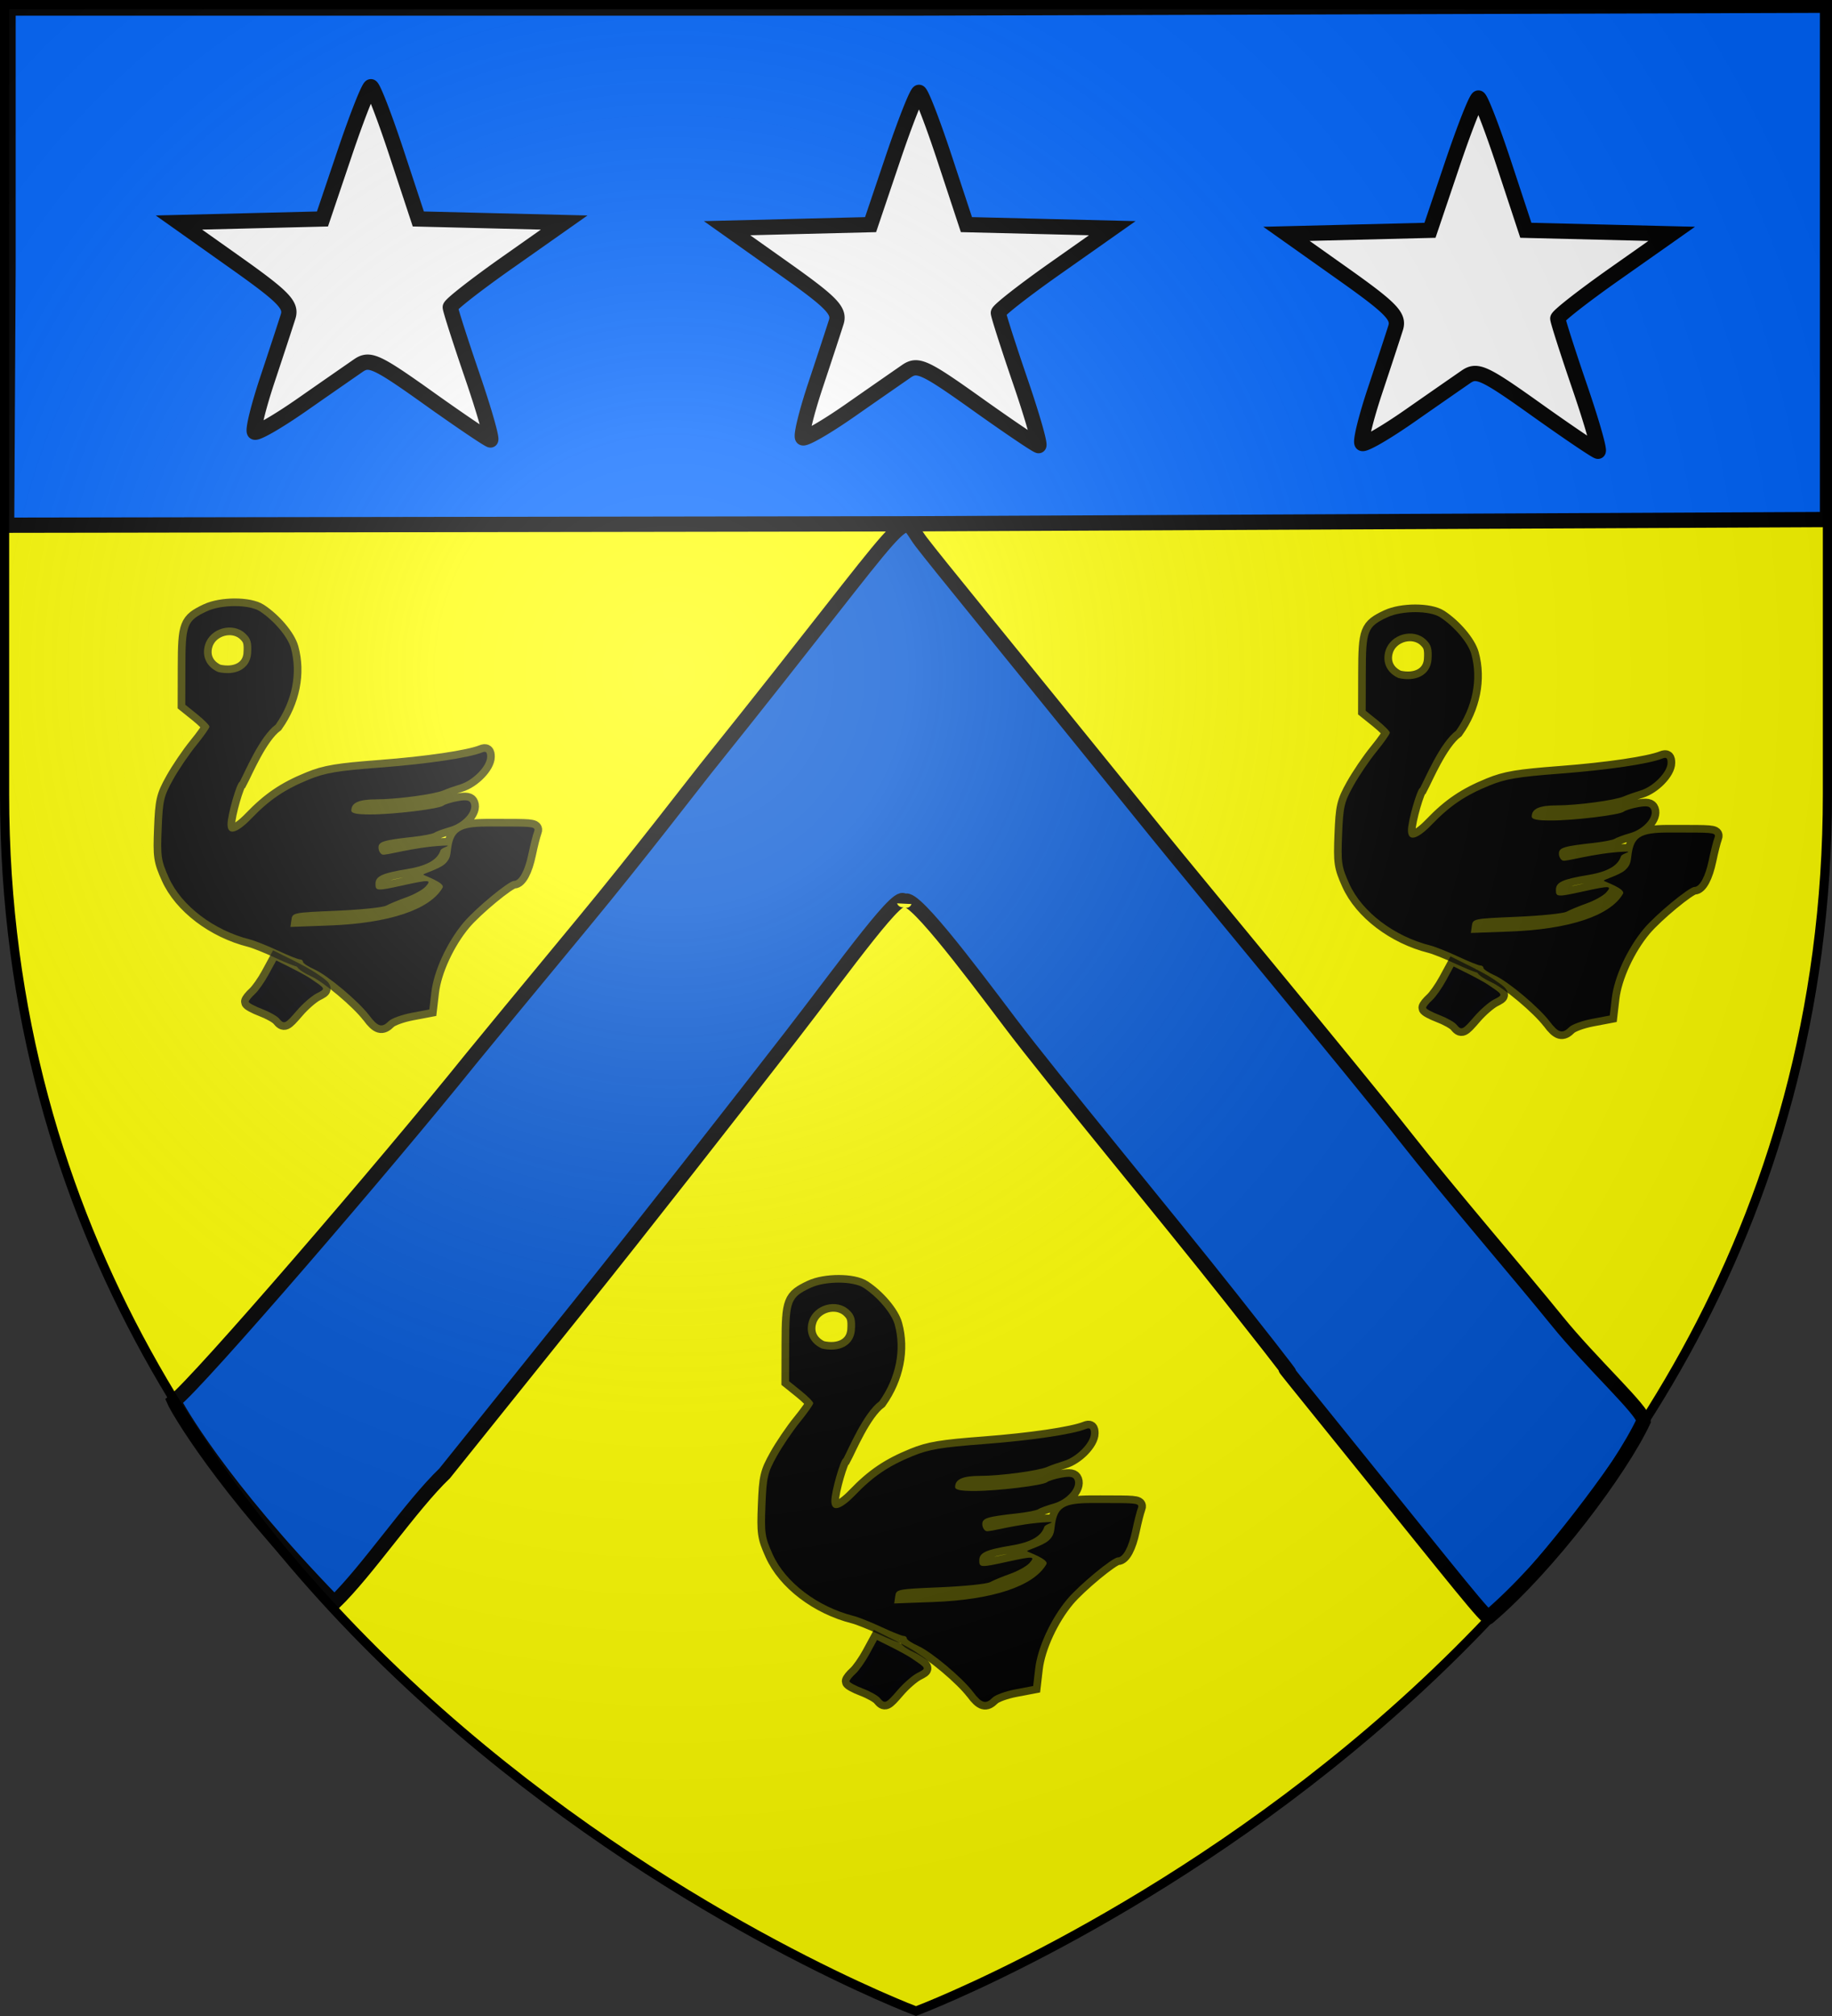 <svg xmlns="http://www.w3.org/2000/svg" xmlns:xlink="http://www.w3.org/1999/xlink" width="600" height="660" viewBox="-300 -300 600 660"><rect x="-300" y="-300" width="600" height="660" fill="#333333" stroke="none"/><defs><radialGradient id="b" cx="-80" cy="-80" r="405" gradientUnits="userSpaceOnUse"><stop offset="0" style="stop-color:#fff;stop-opacity:.31"/><stop offset=".19" style="stop-color:#fff;stop-opacity:.25"/><stop offset=".6" style="stop-color:#6b6b6b;stop-opacity:.125"/><stop offset="1" style="stop-color:#000;stop-opacity:.125"/></radialGradient><path id="a" d="M-298.5-298.5h597V-40C298.5 246.2 0 358.39 0 358.39S-298.5 246.2-298.5-40z"/></defs><use xlink:href="#a" width="100%" height="100%" style="fill:#ff0"/><path d="M-297.367-212.247v-85.116H-.575l299.105-.925v168.38L-1.5-128.52l-296.33.463z" style="opacity:1;fill:#06f;fill-opacity:1;fill-rule:nonzero;stroke:#000;stroke-width:5;stroke-miterlimit:4;stroke-dasharray:none;stroke-opacity:1"/><path d="M-190.506 224.68c-37.426-38.542-51.627-63.992-52.475-65.954 8.135-6.395 68.902-76.862 97.405-112.297 2.186-2.718 18.696-22.736 36.689-44.485s36.7-46.15 39.974-50.228C3.13-138.025-6.087-132.74 1.65-122.654c6.278 8.183 21.366 26.41 77.163 95.372 12.098 14.952 65.828 79.644 81.015 98.978s38.38 46.2 49.943 60.506c11.562 14.304 28.533 29.653 28.533 32.978-7.467 15.98-30.925 47.334-50.703 64.17-.182 1.438-11.03-12.34-40.624-48.996-53.524-66.292 0 0-43.574-55.124C81.425 97.426 44.753 53.3 30.833 34.86 17.585 17.313-3.447-10.727-3.846-4.179c.255-7.192-19.665 20.913-36.997 43.263s-49.146 63.075-69.897 88.901-40.39 50.293-43.64 54.37c-10.894 10.41-25.468 32.081-36.126 42.325z" style="opacity:1;fill:#0055d4;fill-opacity:1;fill-rule:nonzero;stroke:#000;stroke-width:4.709;stroke-miterlimit:4;stroke-dasharray:none;stroke-opacity:1"/><path d="M-208.626 33.43c-.654-.787-3.155-2.182-5.56-3.1s-4.371-1.985-4.371-2.37c0-.386.909-1.525 2.02-2.53 1.111-1.006 3.143-3.891 4.515-6.413l2.495-4.584 4.631 2.308c2.547 1.27 5.452 2.863 6.456 3.54 5.26 3.55 5.179 3.354 2.07 4.975-1.598.833-4.464 3.326-6.367 5.538-3.875 4.504-4.214 4.656-5.89 2.636z" style="opacity:1;fill:#000;fill-opacity:1;fill-rule:nonzero;stroke:#000003;stroke-width:5;stroke-miterlimit:4;stroke-dasharray:none;stroke-opacity:.718"/><path d="M-179.043 32.466c-3.554-4.696-13.628-13.148-18.009-15.11-2.04-.914-3.708-2.02-3.708-2.46s-.463-.798-1.03-.798c-.566 0-3.824-1.307-7.24-2.903-3.415-1.597-7.5-3.228-9.08-3.624-11.887-2.984-22.469-11.032-26.596-20.229-2.538-5.655-2.711-6.847-2.342-16.124.363-9.13.691-10.544 3.699-15.95 1.814-3.264 5.243-8.32 7.619-11.238s4.32-5.677 4.32-6.133-1.78-2.259-3.956-4.007l-3.955-3.178.033-12.441c.037-13.899.49-15.069 7.038-18.155 4.783-2.255 13.914-2.25 17.361.008 4.638 3.038 9.148 8.378 10.162 12.03 2.28 8.205.443 17.397-5.015 25.113-5.2 3.845-10.088 15.601-11.735 18.66-.989.345-4.001 10.822-4.001 13.916 0 3.792 3.049 3.072 7.765-1.834 5.946-6.186 10.95-9.575 18.95-12.835 5.338-2.175 9.215-2.825 23.217-3.89 15.41-1.17 29.039-3.182 33.37-4.925 1.322-.533 1.73-.203 1.73 1.395 0 3.01-4.623 7.763-8.786 9.033-1.965.6-4.463 1.482-5.55 1.961-2.909 1.282-15.332 2.946-21.992 2.946-5.69 0-8.166 1.11-8.166 3.658 0 .918 1.773 1.286 6.206 1.286 7.626 0 22.532-1.805 23.92-2.896.56-.44 2.694-1.103 4.74-1.472 2.812-.507 3.858-.316 4.278.78.972 2.533-2.539 6.471-6.871 7.709-2.251.643-4.538 1.48-5.082 1.862s-3.658.99-6.921 1.35c-9.824 1.087-11.37 1.565-11.37 3.516 0 .986.572 2.012 1.272 2.281 1.095.42 10.041-2.413 19.864-2.915 3.881-.198-.478.486-.818 1.519-.893 2.718-3.68 4.924-10.697 6.093-8.572 1.428-10.61 2.379-10.61 4.949 0 2.287.478 2.311 8.898.46 8.868-1.951 9.595-1.915 7.52.378-.926 1.024-3.776 2.607-6.332 3.52-2.557.911-5.517 2.135-6.578 2.72-1.062.584-8.403 1.337-16.315 1.671-14.18.6-14.389.642-14.716 2.953l-.331 2.344 12.69-.466c19.59-.72 32.983-5.18 37.137-12.367.937-1.621-5.969-3.947-6.283-4.262s4.986-1.733 6.947-3.455c2.733-2.4 1.468-4.261 2.823-8.104 1.677-4.757 7.216-4.213 18.115-4.213 8.213 0 8.977.158 8.35 1.73-.379.952-1.208 4.224-1.843 7.272-1.118 5.373-2.951 8.795-4.71 8.795-1.736 0-12.686 9.05-16.585 13.707-5.346 6.385-9.67 15.764-10.478 22.725l-.657 5.66-5.84 1.11c-3.21.61-6.547 1.817-7.413 2.683-2.283 2.284-3.594 1.914-6.413-1.81zm-38.722-118.468c.24-3.66-.13-4.935-1.917-6.6-4.07-3.791-11.42-1.779-13.124 3.594-1.13 3.558.177 7.163 4.182 8.996 5.725 1.354 10.442-.96 10.86-5.99zM207.559 34.443c-3.555-4.695-13.628-13.147-18.01-15.11-2.038-.913-3.707-2.02-3.707-2.46 0-.438-.463-.798-1.03-.798-.566 0-3.824-1.306-7.24-2.903-3.415-1.597-7.501-3.228-9.08-3.624-11.887-2.983-22.47-11.032-26.596-20.228-2.538-5.656-2.711-6.848-2.342-16.125.363-9.13.69-10.544 3.698-15.95 1.815-3.263 5.244-8.32 7.62-11.237 2.375-2.918 4.319-5.678 4.319-6.134 0-.455-1.78-2.258-3.955-4.006l-3.955-3.179.033-12.44c.036-13.899.49-15.069 7.037-18.156 4.784-2.255 13.914-2.25 17.362.008 4.637 3.039 9.148 8.378 10.162 12.03 2.28 8.205.443 17.398-5.016 25.113-5.199 3.846-10.088 15.602-11.734 18.66-.99.346-4.002 10.822-4.002 13.916 0 3.792 3.05 3.072 7.766-1.834 5.946-6.185 10.95-9.574 18.95-12.835 5.337-2.175 9.215-2.824 23.216-3.889 15.41-1.17 29.04-3.183 33.37-4.926 1.323-.532 1.73-.203 1.73 1.396 0 3.01-4.622 7.762-8.785 9.032-1.966.6-4.463 1.482-5.551 1.962-2.908 1.281-15.331 2.945-21.991 2.945-5.69 0-8.166 1.11-8.166 3.659 0 .918 1.773 1.285 6.206 1.285 7.625 0 22.531-1.804 23.92-2.895.56-.441 2.694-1.104 4.74-1.473 2.812-.506 3.857-.316 4.278.78.972 2.533-2.539 6.472-6.871 7.71-2.252.642-4.538 1.48-5.082 1.862-.544.381-3.659.989-6.922 1.35-9.823 1.086-11.37 1.565-11.37 3.515 0 .986.572 2.013 1.272 2.282 1.096.42 10.042-2.414 19.865-2.916 3.881-.198-.478.486-.818 1.52-.894 2.717-3.68 4.923-10.697 6.092-8.572 1.428-10.61 2.38-10.61 4.95 0 2.286.477 2.31 8.898.459 8.868-1.95 9.595-1.914 7.52.378-.926 1.024-3.776 2.608-6.333 3.52-2.556.912-5.516 2.136-6.578 2.72-1.06.585-8.402 1.337-16.314 1.672-14.181.6-14.39.642-14.716 2.953l-.332 2.344 12.691-.467c19.59-.72 32.982-5.18 37.137-12.366.937-1.622-5.97-3.948-6.284-4.262-.315-.315 4.987-1.734 6.947-3.455 2.734-2.4 1.469-4.262 2.823-8.104 1.677-4.757 7.216-4.214 18.116-4.214 8.212 0 8.976.158 8.35 1.73-.38.952-1.209 4.224-1.843 7.272-1.119 5.373-2.951 8.796-4.71 8.796-1.736 0-12.686 9.049-16.586 13.707-5.345 6.384-9.67 15.763-10.477 22.724l-.657 5.66-5.84 1.11c-3.211.61-6.547 1.818-7.413 2.684-2.284 2.283-3.595 1.913-6.413-1.81zM168.837-84.025c.24-3.66-.13-4.935-1.917-6.6-4.07-3.79-11.42-1.778-13.125 3.594-1.13 3.558.178 7.163 4.183 8.997 5.725 1.354 10.442-.961 10.859-5.99z" style="opacity:1;fill:#000;fill-opacity:1;fill-rule:nonzero;stroke:#000;stroke-width:5;stroke-miterlimit:4;stroke-dasharray:none;stroke-opacity:.718"/><path d="M-11.865 255.9c-.653-.788-3.155-2.183-5.56-3.101s-4.37-1.985-4.37-2.37c0-.386.908-1.525 2.02-2.53 1.11-1.006 3.143-3.891 4.515-6.413l2.495-4.584 4.63 2.308c2.547 1.27 5.453 2.863 6.457 3.54 5.26 3.55 5.178 3.354 2.07 4.975-1.599.833-4.464 3.326-6.368 5.538-3.874 4.504-4.213 4.656-5.889 2.636z" style="opacity:1;fill:#000;fill-opacity:1;fill-rule:nonzero;stroke:#000003;stroke-width:5;stroke-miterlimit:4;stroke-dasharray:none;stroke-opacity:.718"/><path d="M18.707 253.946c-3.554-4.695-13.628-13.148-18.009-15.11-2.039-.914-3.707-2.02-3.707-2.46s-.464-.798-1.03-.798-3.825-1.306-7.24-2.903-7.502-3.228-9.08-3.624c-11.887-2.983-22.47-11.032-26.597-20.228-2.538-5.656-2.71-6.848-2.342-16.125.364-9.13.691-10.544 3.699-15.95 1.815-3.264 5.243-8.32 7.619-11.238s4.32-5.677 4.32-6.133-1.78-2.259-3.956-4.007l-3.955-3.178.033-12.441c.037-13.898.49-15.068 7.038-18.155 4.783-2.255 13.914-2.25 17.361.008 4.638 3.039 9.148 8.378 10.163 12.03 2.279 8.205.443 17.398-5.016 25.113-5.2 3.846-10.088 15.601-11.734 18.66-.99.345-4.002 10.822-4.002 13.916 0 3.792 3.05 3.072 7.765-1.834 5.947-6.185 10.95-9.574 18.95-12.835 5.338-2.175 9.215-2.825 23.217-3.889 15.41-1.171 29.039-3.183 33.37-4.926 1.322-.532 1.73-.203 1.73 1.395 0 3.01-4.623 7.763-8.786 9.033-1.965.6-4.463 1.482-5.55 1.961-2.909 1.282-15.332 2.946-21.992 2.946-5.689 0-8.165 1.11-8.165 3.658 0 .919 1.773 1.286 6.205 1.286 7.626 0 22.532-1.804 23.92-2.895.561-.442 2.695-1.104 4.741-1.473 2.811-.507 3.857-.316 4.277.78.972 2.533-2.538 6.472-6.87 7.709-2.252.643-4.539 1.48-5.083 1.862s-3.658.99-6.921 1.35c-9.823 1.087-11.37 1.565-11.37 3.516 0 .986.572 2.013 1.272 2.281 1.095.42 10.041-2.413 19.864-2.915 3.882-.198-.478.486-.818 1.52-.893 2.717-3.68 4.923-10.697 6.092-8.572 1.428-10.61 2.379-10.61 4.949 0 2.287.478 2.312 8.898.46 8.868-1.951 9.595-1.915 7.52.378-.926 1.024-3.776 2.608-6.332 3.52s-5.517 2.136-6.578 2.72-8.403 1.337-16.314 1.672c-14.182.6-14.39.641-14.717 2.952l-.331 2.345 12.69-.467c19.59-.72 32.983-5.18 37.137-12.367.938-1.621-5.969-3.947-6.283-4.262s4.987-1.733 6.947-3.454c2.733-2.4 1.468-4.262 2.823-8.105 1.677-4.757 7.216-4.213 18.116-4.213 8.212 0 8.976.158 8.35 1.73-.38.952-1.21 4.224-1.844 7.272-1.118 5.373-2.95 8.795-4.71 8.795-1.736 0-12.686 9.05-16.585 13.707-5.346 6.385-9.67 15.764-10.478 22.725l-.657 5.66-5.839 1.11c-3.211.61-6.548 1.818-7.414 2.684-2.283 2.283-3.594 1.913-6.413-1.81zm-38.722-118.468c.24-3.66-.13-4.935-1.916-6.6-4.07-3.79-11.42-1.779-13.125 3.594-1.13 3.558.177 7.163 4.183 8.997 5.724 1.354 10.441-.961 10.858-5.99z" style="opacity:1;fill:#000;fill-opacity:1;fill-rule:nonzero;stroke:#000;stroke-width:5;stroke-miterlimit:4;stroke-dasharray:none;stroke-opacity:.718"/><path d="M176.986 35.408c-.653-.787-3.154-2.182-5.559-3.1-2.404-.919-4.371-1.986-4.371-2.371 0-.386.909-1.524 2.02-2.53s3.143-3.89 4.515-6.412l2.495-4.584 4.63 2.308c2.548 1.27 5.453 2.862 6.457 3.54 5.26 3.55 5.178 3.354 2.07 4.974-1.598.834-4.464 3.326-6.367 5.539-3.875 4.504-4.214 4.655-5.89 2.636z" style="opacity:1;fill:#000;fill-opacity:1;fill-rule:nonzero;stroke:#000003;stroke-width:5;stroke-miterlimit:4;stroke-dasharray:none;stroke-opacity:.718"/><path d="M19.918-167.775C2.892-179.908.55-180.995-3.122-178.471a5504 5504 0 0 0-18.47 12.837c-7.909 5.515-14.896 9.535-15.525 8.933-.63-.603 1.278-8.372 4.238-17.266s6.003-18.159 6.761-20.59c1.164-3.73-1.516-6.47-17.196-17.578l-18.574-13.159 23.505-.58 23.504-.582 7.312-21.65c4.02-11.907 7.87-21.65 8.553-21.65s4.457 9.742 8.385 21.648l7.143 21.648 23.887.583 23.887.583-18.652 13.13c-10.258 7.22-18.652 13.785-18.652 14.589 0 .803 3.249 10.948 7.22 22.544s6.645 21.011 5.942 20.922-9.805-6.239-20.228-13.666zM-159.595-169.626c-17.025-12.132-19.366-13.22-23.04-10.695a5504 5504 0 0 0-18.469 12.837c-7.91 5.515-14.896 9.534-15.525 8.932-.63-.602 1.277-8.372 4.238-17.266 2.96-8.893 6.002-18.159 6.76-20.59 1.164-3.73-1.516-6.47-17.195-17.577l-18.575-13.16 23.505-.58 23.505-.581 7.311-21.65c4.022-11.908 7.87-21.65 8.554-21.65.683 0 4.456 9.741 8.385 21.647l7.143 21.648 23.887.584 23.887.583-18.652 13.129c-10.259 7.22-18.652 13.786-18.652 14.589s3.249 10.948 7.22 22.544 6.644 21.011 5.942 20.923c-.703-.09-9.806-6.24-20.229-13.667zM203.131-165.925c-17.025-12.132-19.366-13.219-23.039-10.695a5504 5504 0 0 0-18.47 12.837c-7.91 5.515-14.896 9.535-15.525 8.932-.63-.602 1.277-8.372 4.238-17.265 2.96-8.894 6.002-18.16 6.76-20.59 1.164-3.73-1.516-6.47-17.195-17.578l-18.575-13.159 23.505-.581 23.505-.581 7.311-21.65c4.022-11.908 7.87-21.65 8.554-21.65.683 0 4.456 9.741 8.385 21.648l7.143 21.648 23.887.583 23.887.583-18.652 13.13c-10.259 7.22-18.652 13.785-18.652 14.588s3.249 10.948 7.22 22.545c3.97 11.596 6.644 21.01 5.942 20.922-.703-.09-9.806-6.24-20.229-13.667z" style="opacity:1;fill:#fff;fill-opacity:1;fill-rule:nonzero;stroke:#000;stroke-width:5;stroke-miterlimit:4;stroke-dasharray:none;stroke-opacity:1"/><use xlink:href="#a" fill="url(#b)"/><use xlink:href="#a" style="fill:none;stroke:#000;stroke-width:3"/></svg>